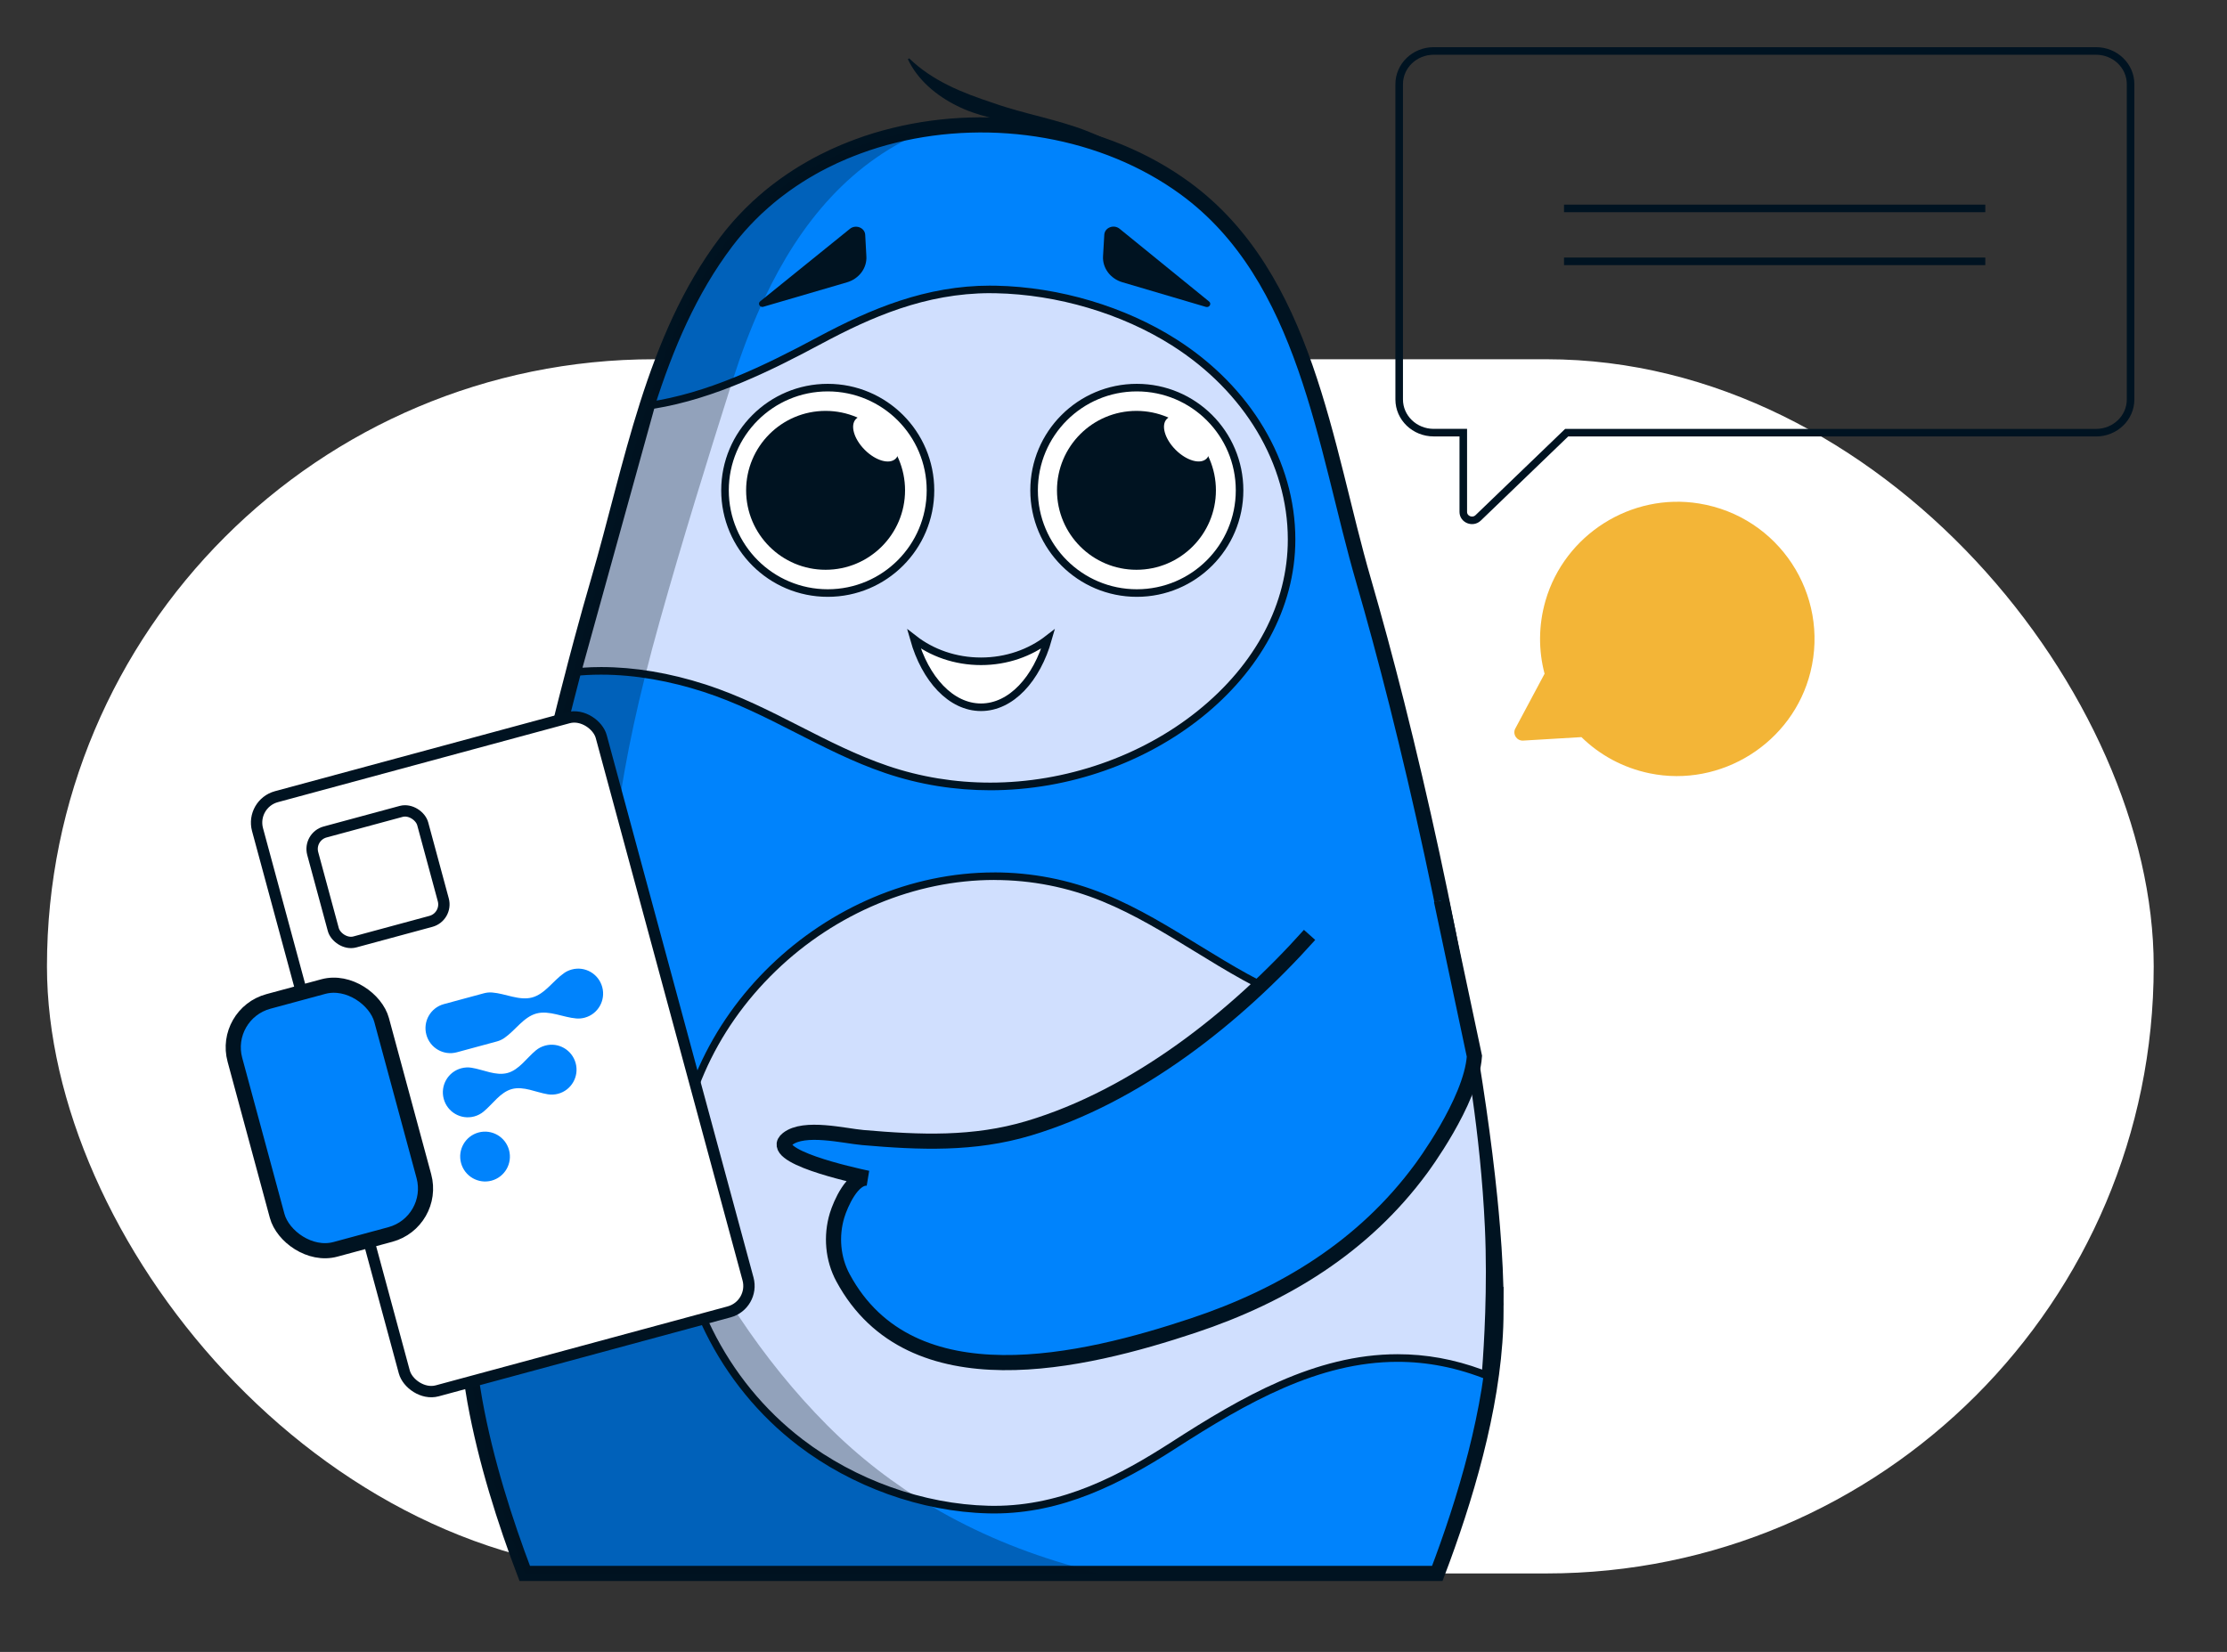 <?xml version="1.0" encoding="UTF-8"?>
<svg xmlns="http://www.w3.org/2000/svg" id="Layer_1" data-name="Layer 1" viewBox="0 0 588.51 436.66">
  <rect x="0" y="0" width="588.51" height="436.66" fill="#333333" stroke="none"/>
  <defs>
    <style>
      .cls-1 {
        stroke-width: 4px;
      }

      .cls-1, .cls-2, .cls-3, .cls-4, .cls-5, .cls-6 {
        stroke: #001321;
      }

      .cls-1, .cls-2, .cls-7 {
        fill: #0083fc;
      }

      .cls-1, .cls-3, .cls-6 {
        stroke-miterlimit: 10;
      }

      .cls-2 {
        stroke-width: 4px;
      }

      .cls-2, .cls-4, .cls-5 {
        stroke-miterlimit: 10;
      }

      .cls-8, .cls-4, .cls-6 {
        fill: #fff;
      }

      .cls-9, .cls-10 {
        fill: #001321;
      }

      .cls-3, .cls-5 {
        fill: none;
      }

      .cls-3, .cls-6 {
        stroke-width: 2px;
      }

      .cls-11 {
        fill: #d0dffe;
      }

      .cls-4, .cls-5 {
        stroke-width: 3px;
      }

      .cls-10 {
        isolation: isolate;
        opacity: .3;
      }

      .cls-7 {
        fill-rule: evenodd;
      }

      .cls-12 {
        fill: #f3b537;
      }
    </style>
  </defs>
  <rect class="cls-8" x="12.41" y="94.96" width="556.73" height="320.95" rx="160.48" ry="160.48"></rect>
  <path class="cls-12" d="M400.46,192.53l7.71-14.44c-1.61-6.11-1.65-12.74.25-19.32,5.05-17.46,22.64-28.6,40.58-25.68,21.08,3.43,34.53,24.04,29.43,44.56-4.65,18.72-23.6,30.65-42.49,26.76-7.08-1.46-13.24-4.88-18.03-9.57l-15.39.92c-1.72.1-2.88-1.71-2.07-3.23h.01Z"></path>
  <path class="cls-3" d="M553.91,13.47h-175.04c-5.04,0-9.12,3.93-9.12,8.78v83.33c0,4.85,4.08,8.78,9.12,8.78h7.82v20.96c0,1.97,2.48,2.96,3.93,1.57l23.39-22.52h139.9c5.04,0,9.12-3.93,9.12-8.78V22.25c0-4.85-4.08-8.78-9.12-8.78h0Z"></path>
  <line class="cls-3" x1="413.31" y1="55.09" x2="524.64" y2="55.09"></line>
  <line class="cls-3" x1="413.31" y1="69.08" x2="524.64" y2="69.08"></line>
  <path class="cls-1" d="M395.35,344.97c0,.5,0,1-.02,1.49,0,1.47-.03,2.89-.08,4.26-.83,21.76-8.1,45.92-15.43,65.19h-241.15c-5.18-13.62-10.32-29.68-13.19-45.61-.53-2.94-.98-5.87-1.34-8.78-.18-1.46-.33-2.91-.47-4.36-.2-2.16-.34-4.31-.42-6.44-.03-.68-.05-1.38-.07-2.09-.01-.71-.02-1.43-.02-2.17-.01-.24-.02-.49-.01-.74v-.75c0-1.81.03-3.69.08-5.63.02-.65.05-1.3.07-1.96.23-6.34.75-13.26,1.49-20.62,1.45-14.36,3.78-30.4,6.67-47.02.48-2.77.98-5.55,1.49-8.35,1.79-9.79,3.76-19.72,5.83-29.55,1.49-7.03,3.02-14.01,4.59-20.87.63-2.75,1.27-5.47,1.9-8.17.32-1.35.64-2.69.96-4.03.64-2.67,1.29-5.32,1.93-7.93.32-1.31.65-2.61.97-3.9.19-.76.38-1.51.57-2.26.51-2,1.02-3.97,1.53-5.92.03-.16.07-.31.12-.46l.07-.28c.19-.73.38-1.46.56-2.18.19-.73.38-1.45.57-2.16.38-1.43.75-2.85,1.13-4.25,1.51-5.6,3-10.94,4.47-15.96,8.84-30.24,14.3-63.82,33.77-89.56.42-.56.85-1.1,1.28-1.64.27-.34.54-.67.83-1,.21-.26.43-.52.66-.78.19-.23.39-.47.6-.7.34-.39.69-.77,1.05-1.15.15-.17.31-.35.48-.52.47-.51.96-1.01,1.45-1.5.55-.55,1.1-1.09,1.67-1.63.02,0,.03-.03.05-.04.58-.54,1.17-1.08,1.77-1.6.49-.44.99-.86,1.49-1.28.27-.22.54-.44.81-.66.32-.26.64-.51.96-.76.21-.16.42-.33.63-.48.56-.44,1.13-.86,1.7-1.27.6-.43,1.2-.85,1.81-1.26.56-.38,1.12-.75,1.69-1.11.46-.3.92-.59,1.39-.87.18-.11.37-.22.55-.33.35-.21.7-.42,1.05-.61.28-.17.56-.33.84-.49l1.08-.6c.67-.36,1.34-.71,2.02-1.05,1.73-.88,3.5-1.7,5.3-2.45.59-.25,1.18-.49,1.78-.72.05-.02.1-.04.15-.06.58-.23,1.17-.45,1.76-.67,3.1-1.15,6.28-2.12,9.51-2.9,26.11-6.44,55.58-1.58,76.88,13.98,32.15,23.49,36.89,68.34,47.18,103.71,2.84,9.78,5.82,20.78,8.79,32.55,6.37,25.3,12.67,54.03,17.49,81.36,3.09,17.44,5.57,34.3,7.08,49.34.26,2.61.5,5.16.7,7.66.62,7.48.95,14.4.95,20.59h0Z"></path>
  <g>
    <path class="cls-11" d="M262.71,399.05c-.5,0-1,0-1.5-.02-17.41-.42-35.52-6.89-49.71-17.74-20.58-15.74-32.86-40.58-32.86-66.46,0-21.98,9.12-42.89,25.67-58.89,16-15.46,37.29-24.33,58.43-24.33,9.95,0,19.68,1.92,28.92,5.7,8.63,3.53,16.69,8.48,24.49,13.27,8.3,5.1,16.89,10.37,26.27,14.02,9.91,3.86,19.63,5.81,28.88,5.81,5.28,0,10.37-.66,15.14-1.95,1.07,5.19,5.73,29.05,6.96,55.95.79,17.27-.44,34.24-.84,39.03-7.74-3.01-15.35-4.47-23.22-4.47-21.58,0-41.04,11.36-59.11,23-13.11,8.44-29.01,17.08-47.51,17.08h-.01Z"></path>
    <path class="cls-9" d="M262.74,232.61c9.82,0,19.42,1.89,28.54,5.63,8.55,3.5,16.58,8.43,24.34,13.19,8.34,5.12,16.97,10.42,26.43,14.1,10.03,3.9,19.87,5.88,29.25,5.88,4.99,0,9.81-.58,14.37-1.72,1.36,6.78,5.57,29.42,6.73,54.76.73,15.88-.26,31.51-.73,37.57-7.43-2.73-14.76-4.06-22.33-4.06-21.85,0-41.45,11.44-59.66,23.16-13.65,8.79-28.78,16.92-46.97,16.92-.49,0-.98,0-1.47-.02-17.2-.42-35.1-6.81-49.13-17.53-20.33-15.55-32.47-40.1-32.47-65.67,0-21.71,9.01-42.37,25.37-58.17,15.81-15.28,36.86-24.05,57.73-24.05M262.74,230.61c-44.19,0-85.1,37.55-85.1,84.22,0,26.2,12.45,51.35,33.25,67.26,14.16,10.83,32.43,17.51,50.29,17.94.51.01,1.02.02,1.52.02,17.91,0,33.21-7.67,48.06-17.24,18.83-12.12,37.72-22.84,58.57-22.84,7.73,0,15.73,1.47,24.1,4.9,0,0,1.9-19.9.96-40.5-1.41-30.73-7.2-57.15-7.2-57.15-5.18,1.52-10.52,2.2-15.9,2.2-9.68,0-19.46-2.22-28.52-5.75-18.12-7.05-32.86-19.97-50.74-27.29-9.66-3.95-19.56-5.78-29.3-5.78h.01Z"></path>
  </g>
  <g>
    <path class="cls-11" d="M261.68,207.89c-9.43,0-18.66-1.51-27.43-4.5-8.18-2.78-15.82-6.68-23.21-10.45-7.87-4.01-16-8.16-24.89-11.04-9.4-3.04-18.6-4.57-27.33-4.57-2.12,0-4.21.09-6.26.28l19.51-70.47c16.2-2.52,31.49-10.18,44.57-17.18,13.07-6.99,27.57-13.45,45.05-13.45.48,0,.95,0,1.43.01,16.5.33,33.68,5.43,47.13,13.97,19.44,12.35,31.04,31.82,31.04,52.1,0,17.21-8.61,33.59-24.24,46.14-15.16,12.17-35.35,19.15-55.39,19.16h.02Z"></path>
    <path class="cls-9" d="M261.71,77.5h0c.47,0,.94,0,1.41.01,16.33.33,33.32,5.37,46.62,13.82,19.15,12.16,30.58,31.32,30.58,51.25,0,16.9-8.47,33.01-23.86,45.36-14.98,12.03-34.94,18.93-54.76,18.93-9.33,0-18.45-1.49-27.12-4.44-8.11-2.76-15.72-6.64-23.07-10.39-7.9-4.03-16.07-8.2-25.03-11.1-9.5-3.07-18.8-4.62-27.64-4.62-1.65,0-3.3.06-4.91.17l18.96-68.47c16.12-2.64,31.27-10.24,44.25-17.19,12.96-6.93,27.32-13.33,44.58-13.34M261.71,75.5c-16.96,0-31.45,6.05-45.52,13.57-14.59,7.81-29.22,14.87-44.89,17.18l-20.08,72.5c2.52-.29,5.06-.42,7.61-.42,9.17,0,18.43,1.75,27.02,4.53,17.16,5.55,31.13,15.72,48.08,21.48,9.15,3.11,18.53,4.55,27.76,4.55,41.87,0,80.62-29.57,80.62-66.3,0-20.62-11.78-40.41-31.5-52.94-13.41-8.52-30.72-13.79-47.65-14.13-.49-.01-.97-.01-1.45-.01h0Z"></path>
  </g>
  <path class="cls-9" d="M302.83,43.42c-10.18-5.88-21.33-8.6-32.84-10.58-5.71-1.15-11.67-2.12-17.12-4.88-5.38-2.66-10.39-6.82-12.95-12.31l.33-.23c6.27,6.05,14.1,9.12,22.21,11.8,8.23,2.93,16.89,4.28,25.11,7.54,5.47,2.2,10.71,4.94,15.48,8.33l-.21.34h0Z"></path>
  <circle class="cls-6" cx="218.74" cy="129.61" r="27.15"></circle>
  <circle class="cls-9" cx="218.17" cy="129.61" r="21"></circle>
  <ellipse class="cls-8" cx="231.46" cy="115.97" rx="4.15" ry="7.42" transform="translate(-14.21 197.64) rotate(-45)"></ellipse>
  <circle class="cls-6" cx="300.42" cy="129.61" r="27.15"></circle>
  <circle class="cls-9" cx="300.32" cy="129.61" r="21"></circle>
  <ellipse class="cls-8" cx="313.61" cy="115.97" rx="4.15" ry="7.42" transform="translate(9.85 255.72) rotate(-45)"></ellipse>
  <path class="cls-9" d="M318.66,81.12l-22.05-6.51c-3.19-.94-5.29-3.77-5.12-6.86l.33-5.7c.11-1.9,2.52-2.83,4.06-1.57l23.63,19.21c.74.6.08,1.71-.86,1.43h0Z"></path>
  <path class="cls-9" d="M201.75,81.08l22.06-6.45c3.19-.93,5.31-3.75,5.14-6.85l-.31-5.7c-.1-1.9-2.51-2.84-4.06-1.58l-23.69,19.15c-.74.6-.08,1.71.86,1.44h0Z"></path>
  <path class="cls-10" d="M284.02,414.13c1.8.51,3.82,1.14,5.94,1.78h-151.29c-5.18-13.62-10.32-29.68-13.19-45.61-.53-2.94-.98-5.87-1.34-8.78-.18-1.46-.33-2.91-.47-4.36-.2-2.16-.35-4.31-.43-6.44-.02-.68-.04-1.38-.06-2.09-.01-.71-.02-1.43-.02-2.17-.01-.24-.02-.49-.01-.74-.01-.25-.01-.5-.01-.75,0-1.81.03-3.69.09-5.63.02-.65.05-1.3.07-1.96.23-6.34.75-13.26,1.49-20.62,1.45-14.36,3.78-30.4,6.67-47.02.48-2.77.98-5.55,1.49-8.35,1.79-9.79,3.75-19.72,5.83-29.55,1.48-7.03,3.02-14.01,4.59-20.87.63-2.75,1.27-5.47,1.9-8.17.32-1.35.64-2.69.96-4.03.64-2.67,1.28-5.32,1.93-7.93.32-1.31.65-2.61.97-3.9.19-.76.38-1.51.57-2.26.51-2,1.01-3.97,1.52-5.92.25-.98.5-1.96.76-2.92.19-.73.38-1.45.57-2.16.38-1.43.75-2.85,1.13-4.25,1.51-5.6,3-10.94,4.47-15.96,8.84-30.24,14.3-63.82,33.77-89.56.42-.56.85-1.1,1.28-1.64.27-.34.54-.67.83-1,.21-.26.43-.52.66-.78.19-.23.39-.47.6-.7.34-.39.69-.77,1.05-1.15.15-.17.31-.35.48-.52.47-.51.96-1.01,1.45-1.5.55-.55,1.1-1.09,1.67-1.63.02,0,.03-.03.05-.04.58-.54,1.17-1.08,1.77-1.6.49-.44.99-.86,1.49-1.28.27-.22.54-.44.81-.66.32-.26.64-.51.96-.76.21-.16.42-.33.63-.48.56-.44,1.13-.86,1.7-1.27.6-.43,1.2-.85,1.81-1.26.56-.38,1.12-.75,1.69-1.11.46-.3.92-.59,1.39-.87.18-.11.37-.22.55-.33.35-.21.7-.42,1.05-.61.28-.17.56-.33.84-.49l1.08-.6c.67-.36,1.34-.71,2.02-1.05,1.74-.88,3.5-1.7,5.3-2.45.59-.25,1.18-.49,1.78-.72.05-.02.1-.04.15-.06.58-.23,1.17-.45,1.76-.67,3.11-1.14,6.28-2.1,9.51-2.9,3.23-.79,6.51-1.41,9.82-1.86-21.22,8.31-34.75,25.22-44,44.76-.37.77-.73,1.54-1.08,2.32-2.77,6.11-5.14,12.46-7.2,18.86-.17.5-.33,1.01-.49,1.51-6.55,20.7-13.09,41.77-18.92,62.57-1.42,5.04-2.78,10.13-4.06,15.27-8.11,32.48-12.82,66.53-5.06,99.42,2.94,12.44,7.09,24.9,12.37,36.97,9.88,22.59,23.71,43.82,40.91,61.11,8.45,8.5,17.76,15.66,27.78,21.57,11.66,6.89,24.28,12.11,37.67,15.85h0Z"></path>
  <path class="cls-6" d="M276.98,168.88c-3,10.64-9.81,18.07-17.74,18.07s-14.73-7.43-17.74-18.07c4.76,3.7,10.96,5.92,17.74,5.92s12.98-2.23,17.74-5.92h0Z"></path>
  <g>
    <rect class="cls-4" x="85.81" y="197.33" width="94.1" height="162.7" rx="7.1" ry="7.1" transform="translate(-68.17 44.37) rotate(-15.14)"></rect>
    <path class="cls-7" d="M112.67,273.5c-.95-3.51,1.12-7.13,4.62-8.08l10.56-2.86c.74-.2,1.49-.27,2.22-.21,3.49.27,7.17,2.22,10.55,1.31,3.38-.91,5.57-4.45,8.45-6.45.6-.42,1.28-.74,2.02-.94,3.5-.95,7.11,1.13,8.06,4.65.95,3.51-1.12,7.13-4.62,8.08-.74.2-1.49.27-2.22.21-3.49-.27-7.17-2.22-10.55-1.31s-5.57,4.45-8.45,6.45c-.6.42-1.28.74-2.02.94l-10.56,2.86c-3.5.95-7.11-1.13-8.06-4.65ZM117.26,290.46c-.95-3.51,1.12-7.13,4.62-8.08.93-.25,1.87-.29,2.76-.14,3.14.51,6.41,2.21,9.48,1.38,3.06-.83,5.04-3.95,7.49-5.97.7-.58,1.53-1.02,2.46-1.27,3.5-.95,7.11,1.13,8.06,4.65.95,3.51-1.12,7.13-4.62,8.08-.93.25-1.87.29-2.76.14-3.13-.51-6.41-2.21-9.48-1.38-3.06.83-5.04,3.95-7.49,5.97-.7.58-1.53,1.02-2.46,1.27-3.5.95-7.11-1.13-8.06-4.65ZM126.46,299.35c-3.5.95-5.57,4.56-4.62,8.08.95,3.51,4.56,5.59,8.06,4.65,3.5-.95,5.57-4.56,4.62-8.08s-4.56-5.59-8.06-4.65Z"></path>
    <rect class="cls-5" x="84.84" y="216.68" width="30.11" height="30.11" rx="4.65" ry="4.65" transform="translate(-57.06 34.13) rotate(-15.14)"></rect>
  </g>
  <rect class="cls-2" x="66.96" y="261.57" width="40.17" height="67.88" rx="12.57" ry="12.57" transform="translate(-74.16 32.99) rotate(-15.14)"></rect>
  <path class="cls-1" d="M346.07,247.12c-19.52,21.84-45.8,42.62-74.19,51.11-14.56,4.36-28.83,3.76-43.84,2.46-4.96-.43-15.51-3.11-19.91.37-5.68,4.5,17.09,9.52,21.15,10.38-4-.48-7.16,6.82-8.07,9.81-1.65,5.45-1.14,11.5,1.57,16.52,17.99,33.35,63.75,22.19,92.49,12.63,24.02-7.98,45.12-20.89,60.26-41.47,0,0,13.26-17.72,14.1-29.74l-8.73-41.19"></path>
</svg>
